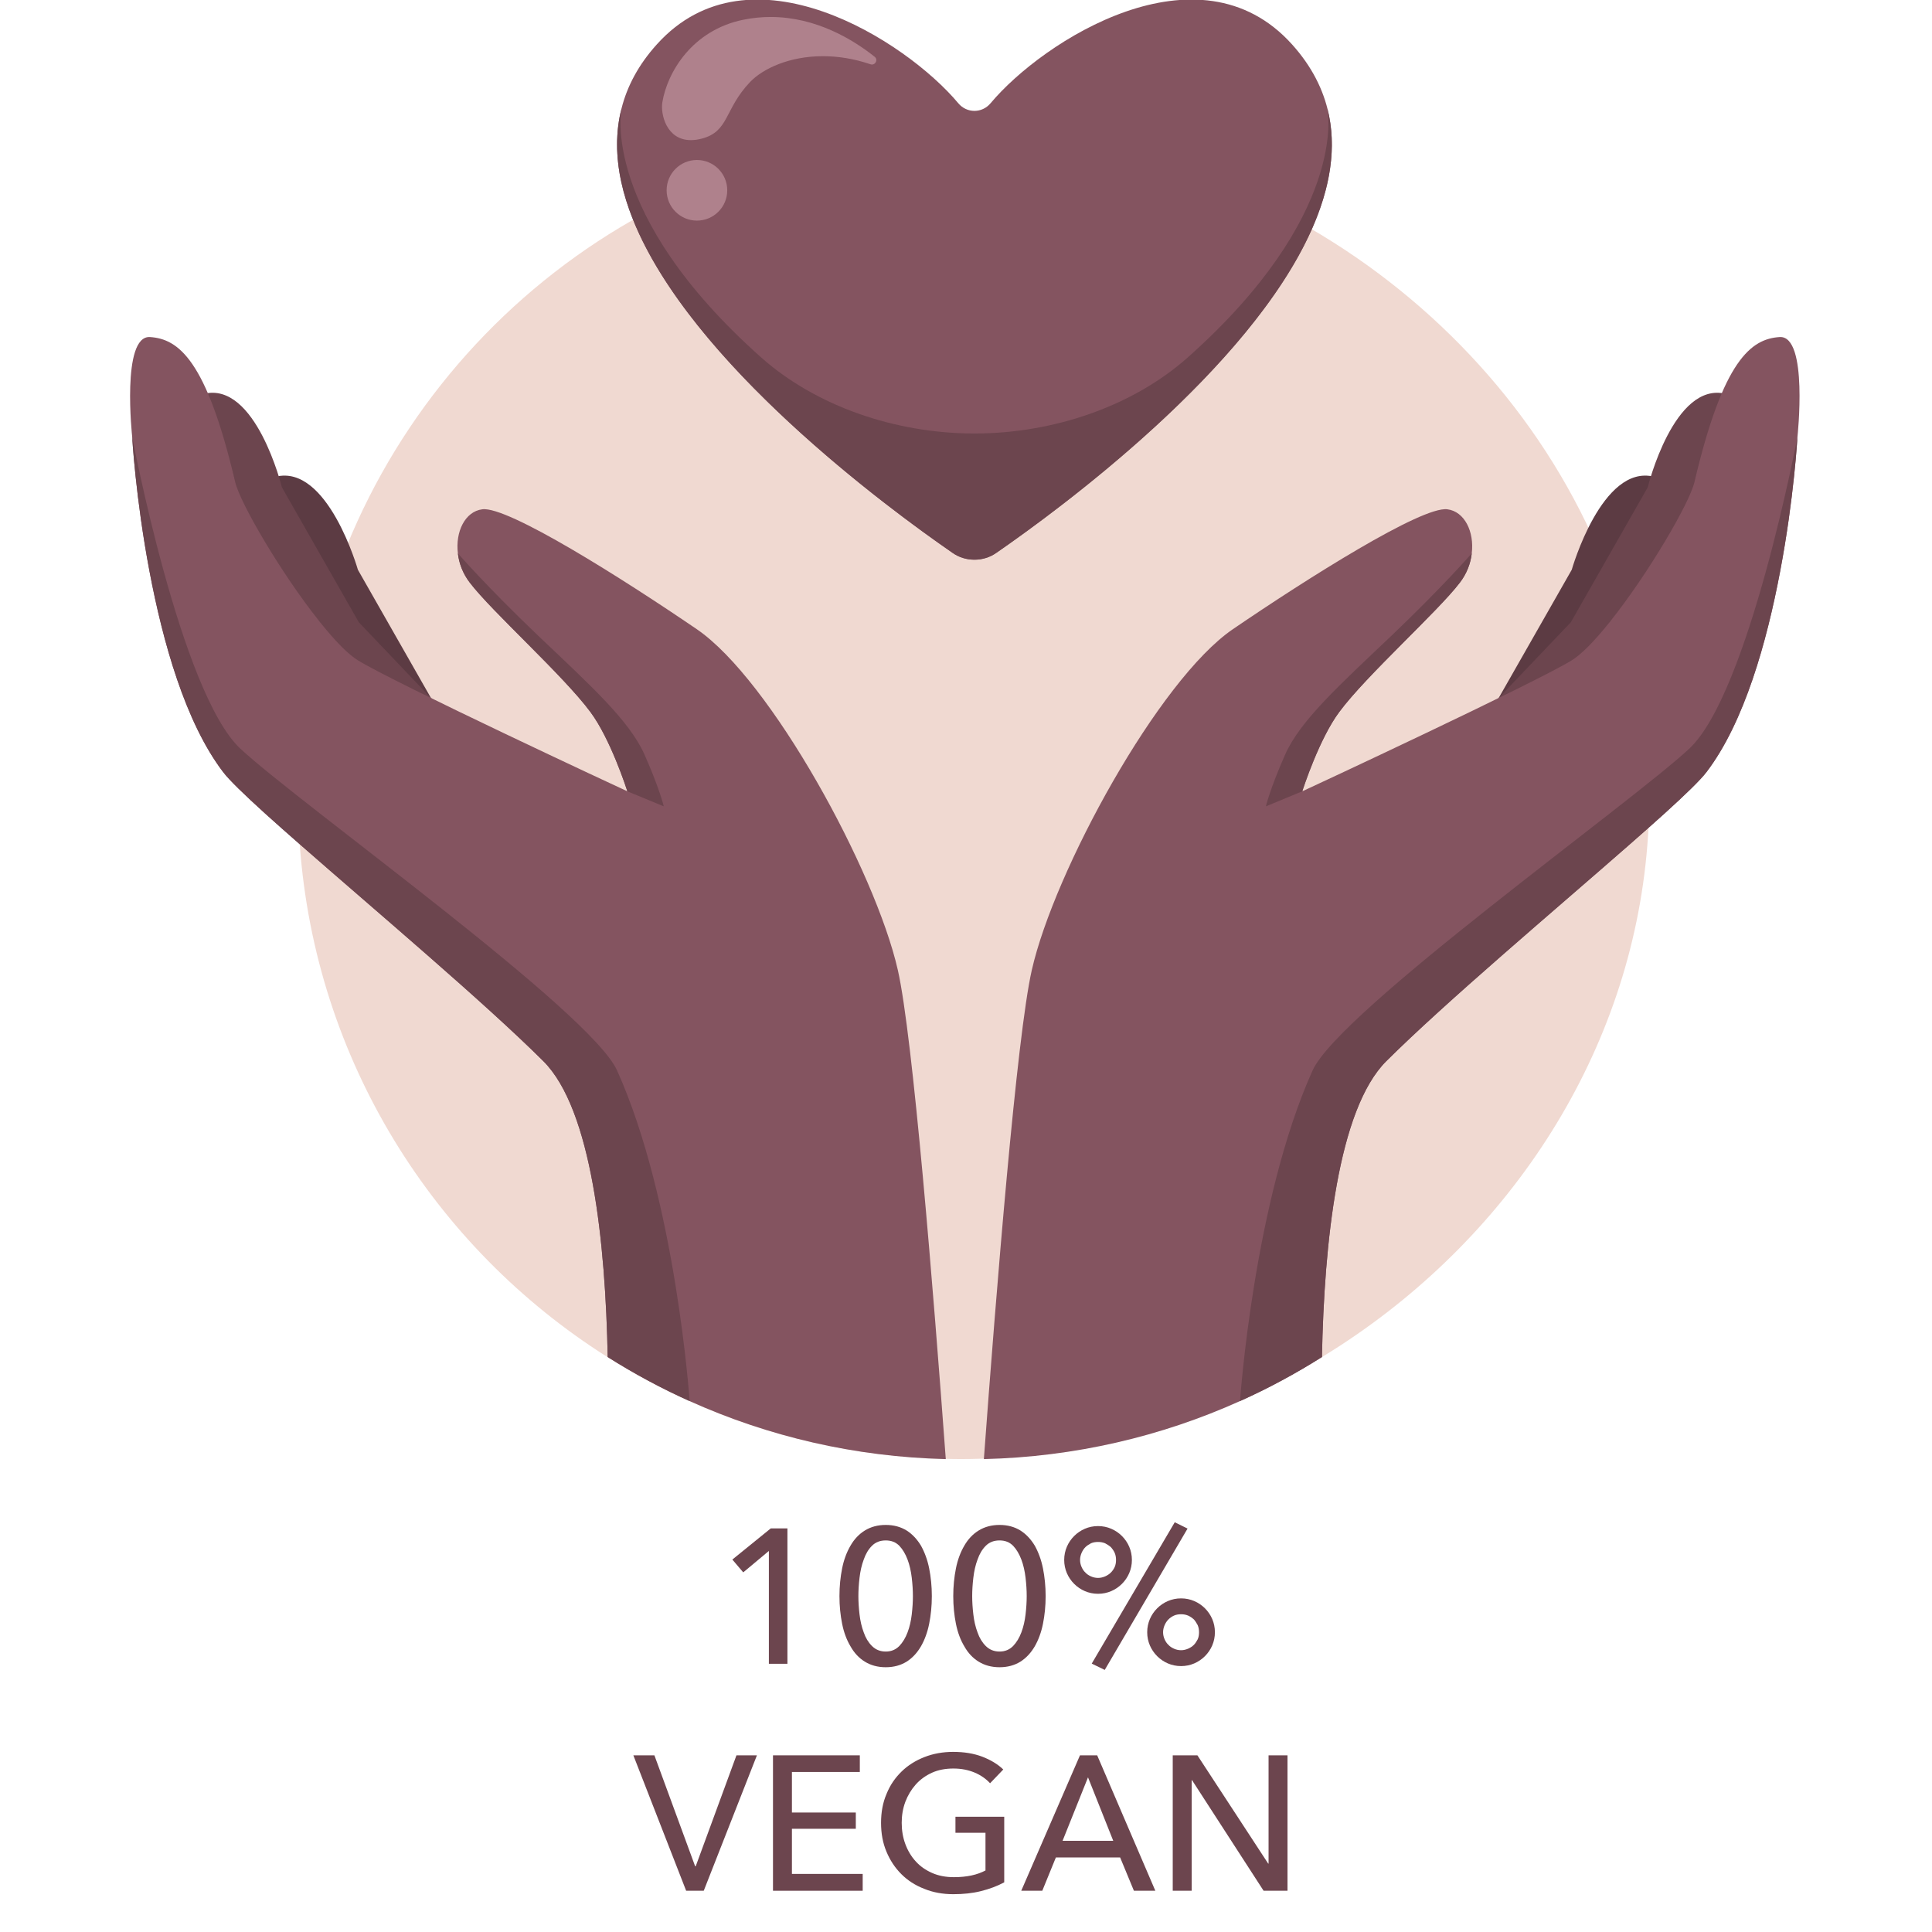<?xml version="1.0" encoding="UTF-8" standalone="no"?>
<!DOCTYPE svg PUBLIC "-//W3C//DTD SVG 1.1//EN" "http://www.w3.org/Graphics/SVG/1.1/DTD/svg11.dtd">
<svg xmlns="http://www.w3.org/2000/svg" xmlns:xlink="http://www.w3.org/1999/xlink" xmlns:serif="http://www.serif.com/" width="100px" height="100px" version="1.1" xml:space="preserve" style="fill-rule:evenodd;clip-rule:evenodd;stroke-linejoin:round;stroke-miterlimit:2;">
    <g>
        <g transform="matrix(0.825,0,0,0.825,-19.703,-20.139)">
            <g transform="matrix(12,0,0,12,68.737,128.796)">
                <path d="M0.379,-0L0.282,-0L0.282,-0.59L0.148,-0.478L0.091,-0.545L0.292,-0.708L0.379,-0.708L0.379,-0Z" style="fill:rgb(108,69,78);fill-rule:nonzero;"/>
            </g>
            <g transform="matrix(12,0,0,12,75.877,128.796)">
                <path d="M0.298,-0.726C0.34,-0.726 0.376,-0.716 0.407,-0.697C0.437,-0.678 0.462,-0.651 0.482,-0.618C0.501,-0.584 0.516,-0.544 0.525,-0.499C0.534,-0.454 0.539,-0.405 0.539,-0.354C0.539,-0.302 0.534,-0.254 0.525,-0.209C0.516,-0.164 0.501,-0.124 0.482,-0.091C0.462,-0.057 0.437,-0.03 0.407,-0.011C0.376,0.008 0.34,0.018 0.298,0.018C0.256,0.018 0.22,0.008 0.189,-0.011C0.158,-0.03 0.133,-0.057 0.114,-0.091C0.094,-0.124 0.079,-0.164 0.07,-0.209C0.061,-0.254 0.056,-0.302 0.056,-0.354C0.056,-0.405 0.061,-0.454 0.07,-0.499C0.079,-0.544 0.094,-0.584 0.114,-0.618C0.133,-0.651 0.158,-0.678 0.189,-0.697C0.22,-0.716 0.256,-0.726 0.298,-0.726ZM0.298,-0.645C0.269,-0.645 0.245,-0.636 0.226,-0.617C0.207,-0.598 0.193,-0.574 0.183,-0.545C0.172,-0.516 0.165,-0.484 0.161,-0.45C0.157,-0.416 0.155,-0.384 0.155,-0.354C0.155,-0.324 0.157,-0.292 0.161,-0.258C0.165,-0.224 0.172,-0.193 0.183,-0.164C0.193,-0.135 0.207,-0.112 0.226,-0.093C0.245,-0.074 0.269,-0.064 0.298,-0.064C0.327,-0.064 0.35,-0.074 0.369,-0.093C0.387,-0.112 0.401,-0.135 0.412,-0.164C0.423,-0.193 0.43,-0.224 0.434,-0.258C0.438,-0.292 0.44,-0.324 0.44,-0.354C0.44,-0.384 0.438,-0.416 0.434,-0.45C0.43,-0.484 0.423,-0.516 0.412,-0.545C0.401,-0.574 0.387,-0.598 0.369,-0.617C0.35,-0.636 0.327,-0.645 0.298,-0.645Z" style="fill:rgb(108,69,78);fill-rule:nonzero;"/>
            </g>
            <g transform="matrix(12,0,0,12,83.017,128.796)">
                <path d="M0.298,-0.726C0.34,-0.726 0.376,-0.716 0.407,-0.697C0.437,-0.678 0.462,-0.651 0.482,-0.618C0.501,-0.584 0.516,-0.544 0.525,-0.499C0.534,-0.454 0.539,-0.405 0.539,-0.354C0.539,-0.302 0.534,-0.254 0.525,-0.209C0.516,-0.164 0.501,-0.124 0.482,-0.091C0.462,-0.057 0.437,-0.03 0.407,-0.011C0.376,0.008 0.34,0.018 0.298,0.018C0.256,0.018 0.22,0.008 0.189,-0.011C0.158,-0.03 0.133,-0.057 0.114,-0.091C0.094,-0.124 0.079,-0.164 0.07,-0.209C0.061,-0.254 0.056,-0.302 0.056,-0.354C0.056,-0.405 0.061,-0.454 0.07,-0.499C0.079,-0.544 0.094,-0.584 0.114,-0.618C0.133,-0.651 0.158,-0.678 0.189,-0.697C0.22,-0.716 0.256,-0.726 0.298,-0.726ZM0.298,-0.645C0.269,-0.645 0.245,-0.636 0.226,-0.617C0.207,-0.598 0.193,-0.574 0.183,-0.545C0.172,-0.516 0.165,-0.484 0.161,-0.45C0.157,-0.416 0.155,-0.384 0.155,-0.354C0.155,-0.324 0.157,-0.292 0.161,-0.258C0.165,-0.224 0.172,-0.193 0.183,-0.164C0.193,-0.135 0.207,-0.112 0.226,-0.093C0.245,-0.074 0.269,-0.064 0.298,-0.064C0.327,-0.064 0.35,-0.074 0.369,-0.093C0.387,-0.112 0.401,-0.135 0.412,-0.164C0.423,-0.193 0.43,-0.224 0.434,-0.258C0.438,-0.292 0.44,-0.324 0.44,-0.354C0.44,-0.384 0.438,-0.416 0.434,-0.45C0.43,-0.484 0.423,-0.516 0.412,-0.545C0.401,-0.574 0.387,-0.598 0.369,-0.617C0.35,-0.636 0.327,-0.645 0.298,-0.645Z" style="fill:rgb(108,69,78);fill-rule:nonzero;"/>
            </g>
            <g transform="matrix(12,0,0,12,90.157,128.796)">
                <path d="M0.475,-0.165C0.475,-0.19 0.48,-0.213 0.489,-0.234C0.498,-0.255 0.511,-0.274 0.527,-0.29C0.543,-0.306 0.562,-0.319 0.583,-0.328C0.604,-0.337 0.627,-0.342 0.652,-0.342C0.677,-0.342 0.7,-0.337 0.721,-0.328C0.742,-0.319 0.761,-0.306 0.777,-0.29C0.793,-0.274 0.806,-0.255 0.815,-0.234C0.824,-0.213 0.829,-0.19 0.829,-0.165C0.829,-0.14 0.824,-0.117 0.815,-0.096C0.806,-0.075 0.793,-0.056 0.777,-0.04C0.761,-0.024 0.742,-0.011 0.721,-0.002C0.7,0.007 0.677,0.012 0.652,0.012C0.627,0.012 0.604,0.007 0.583,-0.002C0.562,-0.011 0.543,-0.024 0.527,-0.04C0.511,-0.056 0.498,-0.075 0.489,-0.096C0.48,-0.117 0.475,-0.14 0.475,-0.165ZM0.746,-0.165C0.746,-0.178 0.744,-0.19 0.739,-0.202C0.733,-0.213 0.727,-0.223 0.719,-0.232C0.71,-0.24 0.7,-0.247 0.689,-0.252C0.677,-0.257 0.665,-0.259 0.652,-0.259C0.639,-0.259 0.626,-0.257 0.615,-0.252C0.604,-0.247 0.594,-0.24 0.586,-0.232C0.577,-0.223 0.571,-0.213 0.566,-0.202C0.561,-0.19 0.558,-0.178 0.558,-0.165C0.558,-0.152 0.561,-0.139 0.566,-0.128C0.571,-0.117 0.577,-0.107 0.586,-0.099C0.594,-0.09 0.604,-0.084 0.615,-0.079C0.626,-0.074 0.639,-0.071 0.652,-0.071C0.665,-0.071 0.677,-0.074 0.689,-0.079C0.7,-0.084 0.71,-0.09 0.719,-0.099C0.727,-0.107 0.733,-0.117 0.739,-0.128C0.744,-0.139 0.746,-0.152 0.746,-0.165ZM0.041,-0.543C0.041,-0.568 0.046,-0.591 0.055,-0.612C0.064,-0.633 0.077,-0.652 0.093,-0.668C0.109,-0.684 0.128,-0.697 0.149,-0.706C0.17,-0.715 0.193,-0.72 0.218,-0.72C0.243,-0.72 0.266,-0.715 0.287,-0.706C0.308,-0.697 0.327,-0.684 0.343,-0.668C0.359,-0.652 0.372,-0.633 0.381,-0.612C0.39,-0.591 0.395,-0.568 0.395,-0.543C0.395,-0.518 0.39,-0.495 0.381,-0.474C0.372,-0.453 0.359,-0.434 0.343,-0.418C0.327,-0.402 0.308,-0.389 0.287,-0.38C0.266,-0.371 0.243,-0.366 0.218,-0.366C0.193,-0.366 0.17,-0.371 0.149,-0.38C0.128,-0.389 0.109,-0.402 0.093,-0.418C0.077,-0.434 0.064,-0.453 0.055,-0.474C0.046,-0.495 0.041,-0.518 0.041,-0.543ZM0.312,-0.543C0.312,-0.556 0.31,-0.568 0.305,-0.58C0.3,-0.591 0.293,-0.601 0.285,-0.61C0.276,-0.618 0.266,-0.624 0.255,-0.63C0.243,-0.635 0.231,-0.637 0.218,-0.637C0.205,-0.637 0.192,-0.635 0.181,-0.63C0.17,-0.624 0.16,-0.618 0.152,-0.61C0.143,-0.601 0.137,-0.591 0.132,-0.58C0.127,-0.568 0.124,-0.556 0.124,-0.543C0.124,-0.53 0.127,-0.517 0.132,-0.506C0.137,-0.495 0.143,-0.485 0.152,-0.477C0.16,-0.468 0.17,-0.462 0.181,-0.457C0.192,-0.452 0.205,-0.449 0.218,-0.449C0.231,-0.449 0.243,-0.452 0.255,-0.457C0.266,-0.462 0.276,-0.468 0.285,-0.477C0.293,-0.485 0.3,-0.495 0.305,-0.506C0.31,-0.517 0.312,-0.53 0.312,-0.543ZM0.253,0.032L0.185,-0.001L0.619,-0.74L0.686,-0.707L0.253,0.032Z" style="fill:rgb(108,69,78);fill-rule:nonzero;"/>
            </g>
            <g transform="matrix(12,0,0,12,63.643,143.035)">
                <path d="M0.321,-0.128L0.324,-0.128L0.537,-0.708L0.644,-0.708L0.366,-0L0.274,-0L-0.002,-0.708L0.108,-0.708L0.321,-0.128Z" style="fill:rgb(108,69,78);fill-rule:nonzero;"/>
            </g>
            <g transform="matrix(12,0,0,12,71.347,143.035)">
                <path d="M0.185,-0.088L0.555,-0.088L0.555,-0L0.086,-0L0.086,-0.708L0.54,-0.708L0.54,-0.621L0.185,-0.621L0.185,-0.409L0.519,-0.409L0.519,-0.324L0.185,-0.324L0.185,-0.088Z" style="fill:rgb(108,69,78);fill-rule:nonzero;"/>
            </g>
            <g transform="matrix(12,0,0,12,78.559,143.035)">
                <path d="M0.62,-0.562C0.599,-0.585 0.572,-0.604 0.539,-0.618C0.505,-0.632 0.469,-0.639 0.428,-0.639C0.387,-0.639 0.349,-0.632 0.316,-0.617C0.283,-0.602 0.254,-0.581 0.231,-0.555C0.208,-0.529 0.19,-0.499 0.177,-0.465C0.164,-0.43 0.158,-0.394 0.158,-0.355C0.158,-0.316 0.164,-0.279 0.177,-0.244C0.19,-0.209 0.208,-0.179 0.231,-0.154C0.254,-0.128 0.283,-0.108 0.317,-0.093C0.351,-0.078 0.389,-0.071 0.431,-0.071C0.464,-0.071 0.495,-0.074 0.523,-0.08C0.551,-0.086 0.575,-0.095 0.596,-0.106L0.596,-0.303L0.439,-0.303L0.439,-0.387L0.694,-0.387L0.694,-0.044C0.657,-0.024 0.616,-0.009 0.572,0.002C0.528,0.013 0.48,0.018 0.428,0.018C0.373,0.018 0.322,0.009 0.276,-0.01C0.229,-0.028 0.189,-0.054 0.156,-0.087C0.123,-0.12 0.097,-0.159 0.078,-0.205C0.059,-0.25 0.05,-0.3 0.05,-0.355C0.05,-0.41 0.059,-0.461 0.079,-0.507C0.097,-0.552 0.124,-0.591 0.158,-0.624C0.191,-0.656 0.231,-0.681 0.277,-0.699C0.323,-0.717 0.373,-0.726 0.427,-0.726C0.484,-0.726 0.534,-0.718 0.579,-0.701C0.623,-0.684 0.66,-0.662 0.689,-0.634L0.62,-0.562Z" style="fill:rgb(108,69,78);fill-rule:nonzero;"/>
            </g>
            <g transform="matrix(12,0,0,12,87.895,143.035)">
                <path d="M0.115,-0L0.005,-0L0.312,-0.708L0.402,-0.708L0.706,-0L0.594,-0L0.522,-0.174L0.186,-0.174L0.115,-0ZM0.221,-0.261L0.486,-0.261L0.354,-0.593L0.221,-0.261Z" style="fill:rgb(108,69,78);fill-rule:nonzero;"/>
            </g>
            <g transform="matrix(12,0,0,12,96.427,143.035)">
                <path d="M0.585,-0.142L0.587,-0.142L0.587,-0.708L0.686,-0.708L0.686,-0L0.561,-0L0.187,-0.578L0.185,-0.578L0.185,-0L0.086,-0L0.086,-0.708L0.215,-0.708L0.585,-0.142Z" style="fill:rgb(108,69,78);fill-rule:nonzero;"/>
            </g>
        </g>
        <g transform="matrix(0.561,0,0,0.561,-34.42,-31.685)">
            <path d="M213.528,129.932C213.528,131.444 213.472,132.945 213.348,134.423C211.836,153.632 200.737,170.376 185.045,180.603C175.883,186.561 165.142,190.291 153.841,190.974C152.564,191.052 151.287,191.097 150.01,191.097C149.517,191.097 149.036,191.086 148.543,191.075C137.085,190.806 126.411,187.39 117.35,181.655C101.401,171.564 90.446,154.304 89.013,134.412C88.901,132.934 88.844,131.444 88.844,129.932C88.844,124.421 89.573,119.09 90.939,114.016C97.939,87.953 121.741,68.767 150.01,68.767C178.347,68.767 203.839,88.032 211.31,114.184C212.755,119.213 213.528,124.488 213.528,129.932Z" style="fill:rgb(240,217,209);fill-rule:nonzero;"/>
            <path d="M86.784,100.466C86.784,100.466 88.165,104.22 90.318,110.126C90.318,110.126 96.427,122.001 100.754,125.054C104.539,127.579 109.533,129.961 109.533,129.961L101.472,121.5L94.376,109.049C94.376,109.049 91.588,99.252 86.784,100.466Z" style="fill:rgb(92,59,67);fill-rule:nonzero;"/>
            <path d="M80.145,92.822C80.145,92.822 82.25,96.617 83.306,102.517C83.306,102.517 89.414,114.393 93.741,117.446C97.527,119.97 102.521,122.353 102.521,122.353L94.459,113.891L87.364,101.441C87.364,101.441 84.948,91.607 80.145,92.822Z" style="fill:rgb(108,69,78);fill-rule:nonzero;"/>
            <path d="M148.616,191.101C140.204,190.9 132.218,189.007 124.983,185.747C122.362,184.571 119.83,183.205 117.423,181.682C117.221,171.198 115.955,158.844 111.486,154.386C106.009,148.932 95.984,140.487 89.085,134.438C87.875,133.386 86.778,132.4 85.803,131.526C83.877,129.779 82.488,128.435 81.939,127.707C78.433,123.104 76.373,115.655 75.152,109.215C73.864,102.428 73.55,96.783 73.55,96.783C73.55,96.783 72.531,87.431 75.185,87.576C77.829,87.744 80.405,89.682 83.048,100.938C83.507,102.909 87.338,109.439 90.788,113.762L90.788,113.774L91.011,114.043C92.277,115.611 93.476,116.865 94.428,117.436C97.967,119.587 118.587,129.197 119.237,129.488C119.147,129.208 117.669,124.638 115.821,122.163C113.334,118.803 106.715,112.889 104.699,110.235C104.06,109.406 103.702,108.453 103.601,107.535C103.355,105.541 104.262,103.671 105.853,103.469C108.193,103.156 118.789,109.854 125.632,114.524C132.487,119.195 142.119,136.846 144.191,145.975C145.58,152.079 147.473,175.566 148.616,191.101Z" style="fill:rgb(132,84,96);fill-rule:nonzero;"/>
            <path d="M124.983,185.747C122.362,184.571 119.83,183.205 117.423,181.682C117.221,171.198 115.955,158.844 111.486,154.386C106.009,148.932 95.984,140.487 89.085,134.438C87.875,133.386 86.778,132.4 85.803,131.526C83.877,129.779 82.488,128.435 81.939,127.707C78.433,123.104 76.373,115.655 75.152,109.215C73.864,102.428 73.55,96.783 73.55,96.783C73.55,96.783 78.025,120.416 83.535,125.557C89.046,130.686 115.816,149.766 118.285,155.238C123.717,167.278 124.983,185.747 124.983,185.747Z" style="fill:rgb(108,69,78);"/>
            <path d="M122.597,130.877L119.237,129.488C119.147,129.208 117.669,124.638 115.821,122.163C113.334,118.803 106.715,112.889 104.699,110.235C104.06,109.406 103.702,108.453 103.601,107.535C103.601,107.535 106.188,110.526 110.982,115.107C115.787,119.676 119.427,122.947 120.827,126.117C122.228,129.286 122.597,130.877 122.597,130.877Z" style="fill:rgb(108,69,78);fill-rule:nonzero;"/>
            <path d="M213.961,100.466C213.961,100.466 212.581,104.22 210.427,110.126C210.427,110.126 204.319,122.001 199.992,125.054C196.206,127.579 191.213,129.961 191.213,129.961L199.274,121.5L206.369,109.049C206.369,109.049 209.157,99.252 213.961,100.466Z" style="fill:rgb(92,59,67);fill-rule:nonzero;"/>
            <path d="M220.601,92.822C220.601,92.822 218.495,96.617 217.439,102.517C217.439,102.517 211.331,114.393 207.004,117.446C203.219,119.97 198.225,122.353 198.225,122.353L206.286,113.891L213.381,101.441C213.381,101.441 215.797,91.607 220.601,92.822Z" style="fill:rgb(108,69,78);fill-rule:nonzero;"/>
            <path d="M152.13,191.101C160.542,190.9 168.527,189.007 175.763,185.747C178.384,184.571 180.915,183.205 183.323,181.682C183.525,171.198 184.79,158.844 189.259,154.386C194.736,148.932 204.761,140.487 211.66,134.438C212.87,133.386 213.967,132.4 214.942,131.526C216.868,129.779 218.257,128.435 218.806,127.707C222.312,123.104 224.373,115.655 225.593,109.215C226.882,102.428 227.195,96.783 227.195,96.783C227.195,96.783 228.214,87.431 225.56,87.576C222.917,87.744 220.34,89.682 217.697,100.938C217.238,102.909 213.407,109.439 209.958,113.762L209.958,113.774L209.734,114.043C208.468,115.611 207.27,116.865 206.318,117.436C202.778,119.587 182.158,129.197 181.509,129.488C181.598,129.208 183.077,124.638 184.925,122.163C187.411,118.803 194.031,112.889 196.047,110.235C196.685,109.406 197.044,108.453 197.144,107.535C197.391,105.541 196.484,103.671 194.893,103.469C192.552,103.156 181.957,109.854 175.113,114.524C168.259,119.195 158.626,136.846 156.554,145.975C155.165,152.079 153.273,175.566 152.13,191.101Z" style="fill:rgb(132,84,96);fill-rule:nonzero;"/>
            <path d="M175.763,185.747C175.763,185.747 177.029,167.278 182.461,155.238C184.93,149.766 211.699,130.686 217.21,125.557C222.721,120.416 227.195,96.783 227.195,96.783C227.195,96.783 226.882,102.428 225.593,109.215C224.373,115.655 222.312,123.104 218.806,127.707C218.257,128.435 216.868,129.779 214.942,131.526C213.967,132.4 212.87,133.386 211.66,134.438C204.761,140.487 194.736,148.932 189.259,154.386C184.79,158.844 183.525,171.198 183.323,181.682C180.915,183.205 178.384,184.571 175.763,185.747Z" style="fill:rgb(108,69,78);fill-rule:nonzero;"/>
            <path d="M178.149,130.877C178.149,130.877 178.518,129.286 179.918,126.117C181.318,122.947 184.958,119.676 189.763,115.107C194.557,110.526 197.144,107.535 197.144,107.535C197.044,108.453 196.685,109.406 196.047,110.235C194.031,112.889 187.411,118.803 184.925,122.163C183.077,124.638 181.598,129.208 181.509,129.488L178.149,130.877Z" style="fill:rgb(108,69,78);fill-rule:nonzero;"/>
            <path d="M153.275,107.49C152.67,107.916 151.964,108.118 151.259,108.118C150.553,108.118 149.848,107.916 149.243,107.49C141.548,102.17 114.656,82.256 118.699,66.486C119.215,64.437 120.267,62.443 121.959,60.572C130.56,51.018 144.953,60.248 149.769,66.004C150.553,66.945 151.964,66.945 152.749,66.004C157.565,60.248 171.957,51.018 180.559,60.572C195.198,76.824 161.978,101.476 153.275,107.49Z" style="fill:rgb(132,84,96);fill-rule:nonzero;"/>
            <path d="M182.389,77.632C182.388,77.631 182.39,77.632 182.388,77.632C184.065,73.853 184.738,70.068 183.827,66.496C183.826,66.489 183.825,66.486 183.825,66.486C184.742,70.061 184.068,73.85 182.389,77.632Z" style="fill:rgb(214,233,195);fill-rule:nonzero;"/>
            <path d="M151.266,108.118L151.259,108.118C150.553,108.118 149.848,107.916 149.243,107.49C143.158,103.283 125.069,89.951 119.765,76.758C125.069,89.951 143.158,103.283 149.243,107.49C149.848,107.916 150.553,108.118 151.259,108.118C151.964,108.118 152.67,107.916 153.275,107.49C159.229,103.375 176.661,90.536 182.388,77.632C182.39,77.632 182.388,77.631 182.389,77.632C176.662,90.536 159.232,103.376 153.281,107.49C152.677,107.916 151.971,108.118 151.266,108.118Z" style="fill:rgb(174,213,127);fill-rule:nonzero;"/>
            <path d="M151.259,108.118C150.553,108.118 149.848,107.916 149.243,107.49C143.158,103.283 125.069,89.951 119.765,76.758C118.827,74.424 118.288,72.094 118.288,69.82C118.287,68.693 118.419,67.58 118.699,66.486C118.699,66.486 116.623,76.135 131.557,89.436C136.668,93.988 144.002,96.459 151.186,96.476L151.338,96.476C158.522,96.459 165.856,93.988 170.967,89.436C185.627,76.379 183.895,66.841 183.827,66.496C184.738,70.068 184.065,73.853 182.388,77.632C176.661,90.536 159.229,103.375 153.275,107.49C152.67,107.916 151.964,108.118 151.259,108.118Z" style="fill:rgb(108,69,78);fill-rule:nonzero;"/>
            <path d="M125.099,69.408C122.839,69.408 122.289,67.009 122.464,65.928C122.915,63.158 125.21,59.273 129.912,58.306C130.787,58.127 131.637,58.046 132.458,58.046C136.685,58.046 140.117,60.172 142.057,61.722C142.368,61.97 142.156,62.433 141.807,62.433C141.763,62.433 141.717,62.425 141.669,62.409C140.118,61.882 138.64,61.663 137.284,61.663C134.188,61.663 131.738,62.809 130.556,64.05C128.166,66.56 128.641,68.605 126.112,69.267C125.741,69.364 125.404,69.408 125.099,69.408Z" style="fill:rgb(175,129,140);fill-rule:nonzero;"/>
            <path d="M125.657,76.834C124.112,76.834 122.86,75.582 122.86,74.037C122.86,72.492 124.112,71.24 125.657,71.24C127.202,71.24 128.453,72.492 128.453,74.037C128.453,75.582 127.202,76.834 125.657,76.834Z" style="fill:rgb(175,129,140);fill-rule:nonzero;"/>
        </g>
    </g>
</svg>
